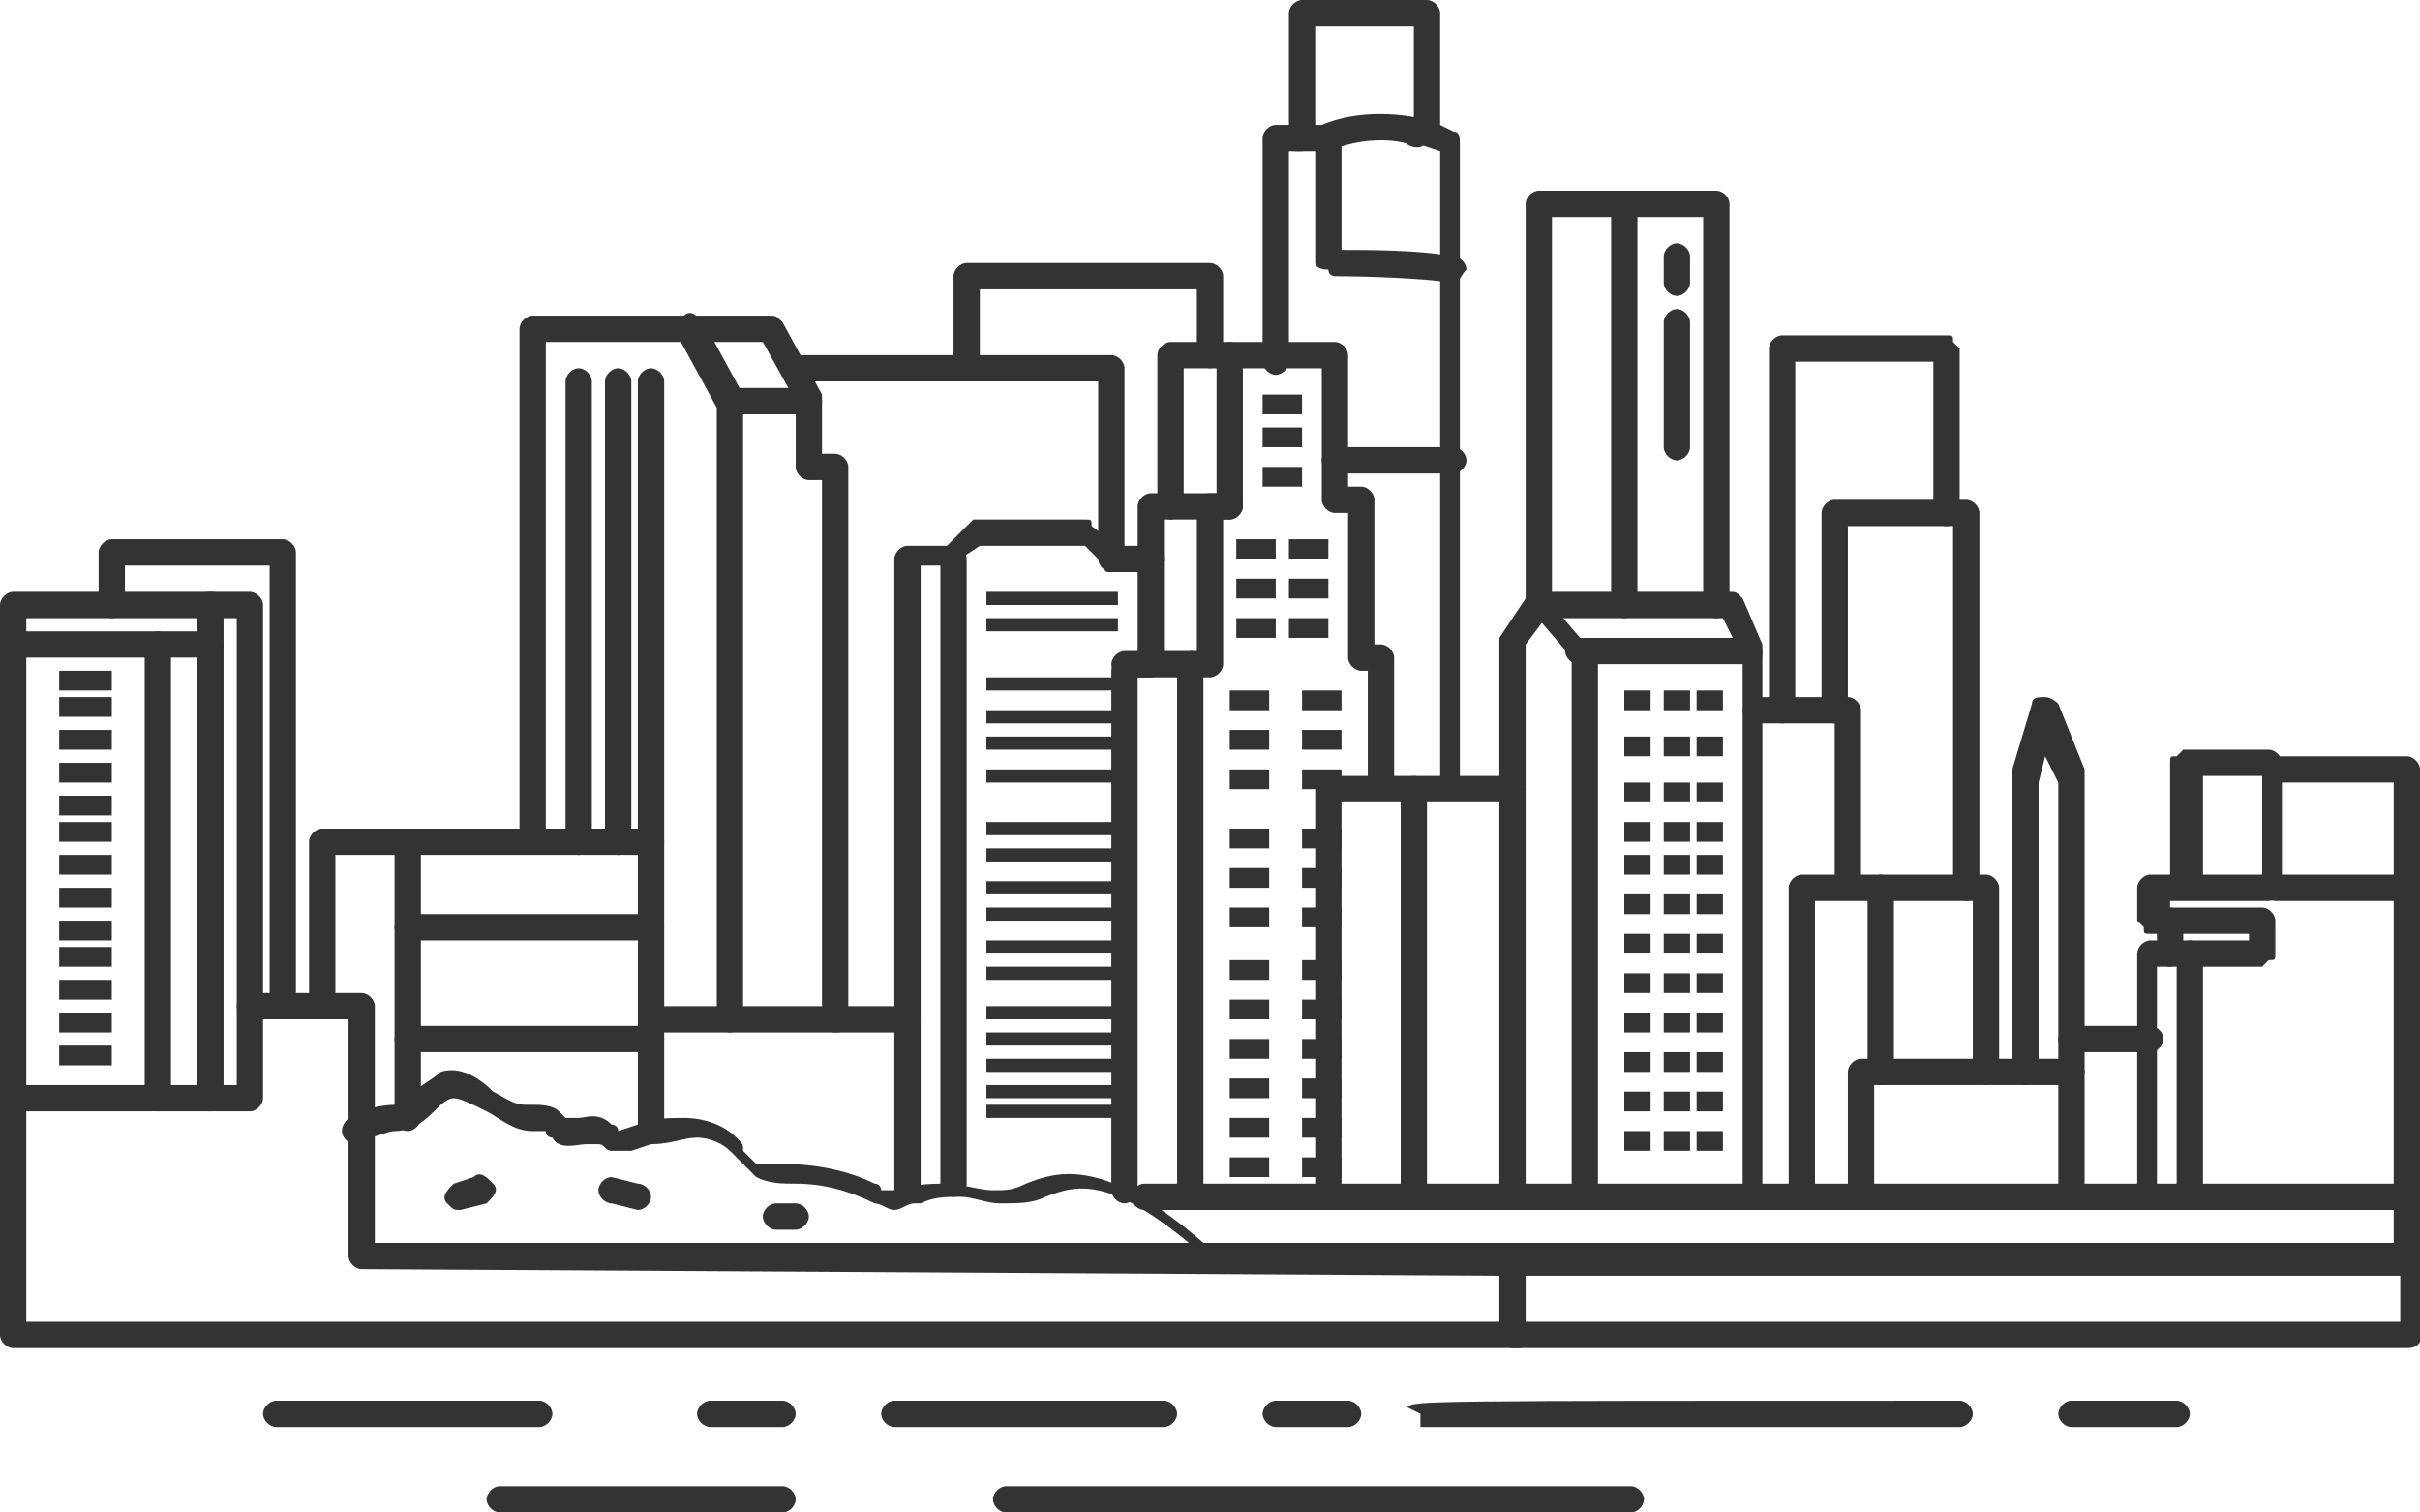 <?xml version="1.0" encoding="UTF-8"?> <!-- Generator: Adobe Illustrator 24.1.2, SVG Export Plug-In . SVG Version: 6.00 Build 0) --> <svg xmlns="http://www.w3.org/2000/svg" xmlns:xlink="http://www.w3.org/1999/xlink" version="1.1" id="Layer_1" x="0px" y="0px" viewBox="0 0 36.8 23" style="enable-background:new 0 0 36.8 23;" xml:space="preserve"> <style type="text/css"> .st0{fill:#333333;} </style> <g id="Icons"> <g> <g> <path class="st0" d="M20.2,18.4h-2.8c-0.1,0-0.2-0.1-0.2-0.2s0.1-0.2,0.2-0.2h2.8c0.1,0,0.2,0.1,0.2,0.2S20.3,18.4,20.2,18.4z"></path> </g> <g> <path class="st0" d="M17.1,18.3c-0.1,0-0.2-0.1-0.2-0.2v-7.9c0-0.1,0.1-0.2,0.2-0.2h0.2V7.7c0-0.1,0.1-0.2,0.2-0.2h0.1V5.4 c0-0.1,0.1-0.2,0.2-0.2h2.5c0.1,0,0.2,0.1,0.2,0.2v2h0.2c0.1,0,0.2,0.1,0.2,0.2v2.2H21c0.1,0,0.2,0.1,0.2,0.2v1.8 c0,0.1-0.1,0.2-0.2,0.2s-0.2-0.1-0.2-0.2v-1.6h-0.1c-0.1,0-0.2-0.1-0.2-0.2V7.8h-0.2c-0.1,0-0.2-0.1-0.2-0.2v-2H18v2.1 c0,0.1-0.1,0.2-0.2,0.2h-0.1v2.2c0,0.1-0.1,0.2-0.2,0.2h-0.2v7.7C17.3,18.2,17.2,18.3,17.1,18.3z"></path> </g> <g> <path class="st0" d="M23,18.4h-2.8c-0.1,0-0.2-0.1-0.2-0.2V12c0-0.1,0.1-0.2,0.2-0.2H23c0.1,0,0.2,0.1,0.2,0.2v6.2 C23.2,18.3,23.1,18.4,23,18.4z M20.4,18h2.4v-5.8h-2.4V18z"></path> </g> <g> <path class="st0" d="M26.7,18.4H23c-0.1,0-0.2-0.1-0.2-0.2S22.9,18,23,18h3.5l0-8l-0.3-0.6h-2.7l-0.3,0.4V12 c0,0.1-0.1,0.2-0.2,0.2s-0.2-0.1-0.2-0.2V9.8c0,0,0-0.1,0-0.1l0.4-0.6C23.3,9,23.3,9,23.4,9h2.9c0.1,0,0.1,0,0.2,0.1l0.3,0.7 c0,0,0,0.1,0,0.1l0,8.3c0,0.1,0,0.1-0.1,0.1C26.8,18.4,26.7,18.4,26.7,18.4z"></path> </g> <g> <path class="st0" d="M22.1,12.1c-0.1,0-0.2-0.1-0.2-0.2V2.3l-0.3-0.1c-0.1,0-0.1-0.1-0.1-0.2V0.4h-1.5v1.7c0,0.1-0.1,0.2-0.2,0.2 h-0.2v3.2c0,0.1-0.1,0.2-0.2,0.2c-0.1,0-0.2-0.1-0.2-0.2V2.1c0-0.1,0.1-0.2,0.2-0.2h0.2V0.2c0-0.1,0.1-0.2,0.2-0.2h1.9 c0.1,0,0.2,0.1,0.2,0.2v1.7L22.1,2c0.1,0,0.1,0.1,0.1,0.2v9.7C22.3,12,22.2,12.1,22.1,12.1z"></path> </g> <g> <path class="st0" d="M13.8,18.3c-0.1,0-0.2-0.1-0.2-0.2V8.5c0-0.1,0.1-0.2,0.2-0.2h0.6L14.7,8c0,0,0.1-0.1,0.1-0.1h1.7 c0.1,0,0.1,0,0.1,0.1L17,8.3h0.5c0.1,0,0.2,0.1,0.2,0.2s-0.1,0.2-0.2,0.2h-0.6c-0.1,0-0.1,0-0.1-0.1l-0.3-0.3h-1.6l-0.3,0.2 c0,0-0.1,0.1-0.1,0.1H14v9.4C14,18.2,13.9,18.3,13.8,18.3z"></path> </g> <g> <path class="st0" d="M9.9,17.3c-0.1,0-0.2-0.1-0.2-0.2V13H5.1v2.1c0,0.1-0.1,0.2-0.2,0.2s-0.2-0.1-0.2-0.2v-2.3 c0-0.1,0.1-0.2,0.2-0.2h5c0.1,0,0.2,0.1,0.2,0.2v4.4C10.1,17.2,10,17.3,9.9,17.3z"></path> </g> <g> <path class="st0" d="M12.7,15.7c-0.1,0-0.2-0.1-0.2-0.2V7.3h-0.2c-0.1,0-0.2-0.1-0.2-0.2v-1l-0.5-0.9H8.3v7.5 c0,0.1-0.1,0.2-0.2,0.2s-0.2-0.1-0.2-0.2V5c0-0.1,0.1-0.2,0.2-0.2h3.6c0.1,0,0.1,0,0.2,0.1L12.5,6c0,0,0,0.1,0,0.1v0.8h0.2 c0.1,0,0.2,0.1,0.2,0.2v8.4C12.9,15.6,12.9,15.7,12.7,15.7z"></path> </g> <g> <path class="st0" d="M16.9,8.7c-0.1,0-0.2-0.1-0.2-0.2V5.8h-4.6c-0.1,0-0.2-0.1-0.2-0.2s0.1-0.2,0.2-0.2h4.8 c0.1,0,0.2,0.1,0.2,0.2v2.9C17.1,8.6,17,8.7,16.9,8.7z"></path> </g> <g> <path class="st0" d="M14.7,5.8c-0.1,0-0.2-0.1-0.2-0.2V4.2c0-0.1,0.1-0.2,0.2-0.2h3.7c0.1,0,0.2,0.1,0.2,0.2v1.2 c0,0.1-0.1,0.2-0.2,0.2s-0.2-0.1-0.2-0.2v-1h-3.3v1.2C14.9,5.7,14.8,5.8,14.7,5.8z"></path> </g> <g> <path class="st0" d="M24.1,18.4c-0.1,0-0.2-0.1-0.2-0.2V10l-0.6-0.7c0,0-0.1-0.1-0.1-0.1V3.1c0-0.1,0.1-0.2,0.2-0.2h2.7 c0.1,0,0.2,0.1,0.2,0.2v6.1c0,0.1-0.1,0.2-0.2,0.2s-0.2-0.1-0.2-0.2V3.3h-2.3v5.9l0.6,0.7c0,0,0.1,0.1,0.1,0.1v8.3 C24.3,18.3,24.2,18.4,24.1,18.4z"></path> </g> <g> <path class="st0" d="M28.1,13.5c-0.1,0-0.2-0.1-0.2-0.2V11h-1.2c-0.1,0-0.2-0.1-0.2-0.2s0.1-0.2,0.2-0.2h1.4 c0.1,0,0.2,0.1,0.2,0.2v2.5C28.3,13.4,28.2,13.5,28.1,13.5z"></path> </g> <g> <path class="st0" d="M27.4,18.4c-0.1,0-0.2-0.1-0.2-0.2v-4.7c0-0.1,0.1-0.2,0.2-0.2h2.8c0.1,0,0.2,0.1,0.2,0.2v2.8 c0,0.1-0.1,0.2-0.2,0.2S30,16.4,30,16.3v-2.6h-2.4v4.5C27.6,18.3,27.5,18.4,27.4,18.4z"></path> </g> <g> <path class="st0" d="M29.9,13.7c-0.1,0-0.2-0.1-0.2-0.2V8h-1.6v2.8c0,0.1-0.1,0.2-0.2,0.2s-0.2-0.1-0.2-0.2v-3 c0-0.1,0.1-0.2,0.2-0.2h2c0.1,0,0.2,0.1,0.2,0.2v5.7C30.1,13.6,30,13.7,29.9,13.7z"></path> </g> <g> <path class="st0" d="M27.1,11c-0.1,0-0.2-0.1-0.2-0.2V5.3c0-0.1,0.1-0.2,0.2-0.2l2.5,0h0c0.1,0,0.1,0,0.1,0.1 c0,0,0.1,0.1,0.1,0.1v2.5c0,0.1-0.1,0.2-0.2,0.2s-0.2-0.1-0.2-0.2V5.5l-2.1,0v5.3C27.3,10.9,27.2,11,27.1,11z"></path> </g> <g> <path class="st0" d="M31.5,18.4c-0.1,0-0.2-0.1-0.2-0.2v-1.7h-2.8v1.7c0,0.1-0.1,0.2-0.2,0.2s-0.2-0.1-0.2-0.2v-1.9 c0-0.1,0.1-0.2,0.2-0.2h3.2c0.1,0,0.2,0.1,0.2,0.2v1.9C31.7,18.3,31.6,18.4,31.5,18.4z"></path> </g> <g> <path class="st0" d="M31.5,16.5c-0.1,0-0.2-0.1-0.2-0.2v-4.4l-0.2-0.4L31,11.9v4.4c0,0.1-0.1,0.2-0.2,0.2s-0.2-0.1-0.2-0.2v-4.5 c0,0,0,0,0-0.1l0.3-1c0-0.1,0.1-0.1,0.2-0.1c0,0,0,0,0,0c0.1,0,0.2,0.1,0.2,0.1l0.4,1c0,0,0,0,0,0.1v4.5 C31.7,16.4,31.6,16.5,31.5,16.5z"></path> </g> <g> <path class="st0" d="M32.7,16h-1.2c-0.1,0-0.2-0.1-0.2-0.2s0.1-0.2,0.2-0.2h1.2c0.1,0,0.2,0.1,0.2,0.2S32.8,16,32.7,16z"></path> </g> <g> <path class="st0" d="M32.7,18.4c-0.1,0-0.2-0.1-0.2-0.2v-3.7c0-0.1,0.1-0.2,0.2-0.2h1.5l0-0.1h-1.5c-0.1,0-0.1,0-0.1-0.1 c0,0-0.1-0.1-0.1-0.1l0-0.5c0-0.1,0.1-0.2,0.2-0.2h0.3l0-1.7c0-0.1,0-0.1,0.1-0.1c0,0,0.1-0.1,0.1-0.1h1.3c0.1,0,0.2,0.1,0.2,0.2 v1.9c0,0.1-0.1,0.2-0.2,0.2H33l0,0.1h1.4c0.1,0,0.2,0.1,0.2,0.2l0,0.5c0,0.1,0,0.1-0.1,0.1c0,0-0.1,0.1-0.1,0.1h-1.6v3.5 C32.9,18.3,32.8,18.4,32.7,18.4z M33.5,13.3h0.9v-1.5h-0.9L33.5,13.3z"></path> </g> <g> <path class="st0" d="M36.6,19.4c-0.1,0-0.2-0.1-0.2-0.2v-7.3h-1.8c-0.1,0-0.2-0.1-0.2-0.2s0.1-0.2,0.2-0.2h2 c0.1,0,0.2,0.1,0.2,0.2v7.5C36.8,19.3,36.8,19.4,36.6,19.4z"></path> </g> <g> <path class="st0" d="M3.8,16.9H0.2c-0.1,0-0.2-0.1-0.2-0.2V9.2C0,9.1,0.1,9,0.2,9h3.6C3.9,9,4,9.1,4,9.2v7.5 C4,16.8,3.9,16.9,3.8,16.9z M0.4,16.5h3.2V9.4H0.4V16.5z"></path> </g> <g> <path class="st0" d="M4.3,15.5c-0.1,0-0.2-0.1-0.2-0.2V8.6H1.9v0.6c0,0.1-0.1,0.2-0.2,0.2S1.5,9.3,1.5,9.2V8.4 c0-0.1,0.1-0.2,0.2-0.2h2.6c0.1,0,0.2,0.1,0.2,0.2v6.9C4.5,15.4,4.4,15.5,4.3,15.5z"></path> </g> <g> <path class="st0" d="M36.6,20.5H23c-0.1,0-0.2-0.1-0.2-0.2v-0.9L5.5,19.3c-0.1,0-0.2-0.1-0.2-0.2v-3.6H3.8 c-0.1,0-0.2-0.1-0.2-0.2s0.1-0.2,0.2-0.2h1.7c0.1,0,0.2,0.1,0.2,0.2v3.6L23,18.9h0c0,0,0,0,0,0l3.7,0h10c0.1,0,0.2,0.1,0.2,0.2 v1.1C36.8,20.4,36.8,20.5,36.6,20.5z M23.2,20.1h13.3v-0.7l-13.3,0V20.1z"></path> </g> <g> <path class="st0" d="M23.1,20.5H0.2c-0.1,0-0.2-0.1-0.2-0.2v-3.6c0-0.1,0.1-0.2,0.2-0.2s0.2,0.1,0.2,0.2v3.4h22.7 c0.1,0,0.2,0.1,0.2,0.2S23.2,20.5,23.1,20.5z"></path> </g> <g> <path class="st0" d="M18.6,19.3c0,0-0.1,0-0.1,0L18.2,19c-1.3-1.1-1.8-1-2.3-0.8c-0.2,0.1-0.4,0.1-0.7,0.1 c-0.2,0-0.4-0.1-0.6-0.1c-0.2,0-0.4,0-0.6,0.1l-0.1,0c-0.1,0-0.2,0.1-0.3,0.1c-0.1,0-0.2-0.1-0.3-0.1c-0.4-0.2-0.8-0.3-1.2-0.3 c-0.2,0-0.4,0-0.6-0.1c-0.1-0.1-0.2-0.2-0.3-0.3c0,0-0.1-0.1-0.1-0.1c-0.1-0.1-0.3-0.2-0.5-0.2c-0.2,0-0.4,0.1-0.7,0.1l-0.3,0.1 c-0.1,0-0.2,0-0.3,0c-0.1,0-0.1-0.1-0.2-0.1c0,0-0.2,0-0.2,0c-0.1,0-0.4,0.1-0.5-0.1c0,0-0.1,0-0.1-0.1c0,0-0.1,0-0.1,0 c0,0-0.1,0-0.1,0c-0.3,0-0.5-0.2-0.7-0.3c-0.2-0.1-0.4-0.2-0.5-0.2c-0.1,0-0.2,0.1-0.3,0.2c-0.1,0.1-0.3,0.3-0.6,0.3 c-0.1,0-0.3,0.1-0.4,0.1c0,0.1-0.1,0.1-0.2,0.1c-0.1,0-0.2-0.1-0.2-0.2c0-0.3,0.6-0.4,0.8-0.4c0.1,0,0.2-0.1,0.3-0.2 c0.1-0.1,0.3-0.2,0.4-0.3c0.3-0.1,0.6,0.1,0.8,0.3c0.2,0.1,0.3,0.2,0.5,0.2c0,0,0.1,0,0.1,0c0.1,0,0.3,0,0.4,0.1 c0,0,0.1,0.1,0.1,0.1c0,0,0.2,0,0.2,0c0.1,0,0.3-0.1,0.5,0.1c0,0,0.1,0,0.1,0.1l0.3-0.1c0.2-0.1,0.5-0.1,0.7-0.1c0,0,0,0,0,0 c0.3,0,0.6,0.1,0.8,0.3c0.1,0.1,0.1,0.1,0.1,0.2c0.1,0.1,0.1,0.1,0.2,0.2c0.1,0,0.2,0,0.3,0c0,0,0.1,0,0.1,0c0.5,0,1,0.1,1.4,0.3 c0.1,0,0.1,0.1,0.1,0.1c0,0,0,0,0,0c0,0,0.1,0,0.1,0l0.1,0c0.3-0.1,0.6-0.1,0.8-0.1c0.2,0,0.5,0.1,0.7,0.1c0.2,0,0.3,0,0.5-0.1 c0.5-0.2,1.2-0.4,2.7,0.9l0.3,0.2c0.1,0.1,0.1,0.2,0,0.3C18.7,19.3,18.7,19.3,18.6,19.3z M5.7,17.2C5.7,17.2,5.7,17.2,5.7,17.2 C5.7,17.2,5.7,17.2,5.7,17.2z"></path> </g> <g> <path class="st0" d="M13.8,15.7H9.9c-0.1,0-0.2-0.1-0.2-0.2s0.1-0.2,0.2-0.2h3.9c0.1,0,0.2,0.1,0.2,0.2S13.9,15.7,13.8,15.7z"></path> </g> <g> <path class="st0" d="M11.1,15.7c-0.1,0-0.2-0.1-0.2-0.2V6.2l-0.6-1.1c-0.1-0.1,0-0.2,0.1-0.3c0.1-0.1,0.2,0,0.3,0.1L11.3,6 c0,0,0,0.1,0,0.1v9.4C11.3,15.6,11.2,15.7,11.1,15.7z"></path> </g> <g> <path class="st0" d="M14.5,18.2c-0.1,0-0.2-0.1-0.2-0.2V8.5c0-0.1,0.1-0.2,0.2-0.2s0.2,0.1,0.2,0.2V18 C14.7,18.1,14.6,18.2,14.5,18.2z"></path> </g> <g> <path class="st0" d="M18.1,18.4c-0.1,0-0.2-0.1-0.2-0.2l0-8.1c0-0.1,0-0.1,0.1-0.1c0,0,0.1-0.1,0.1-0.1h0.1l0-2.2 c0-0.1,0.1-0.2,0.2-0.2h0.1l0-2.1c0-0.1,0.1-0.2,0.2-0.2c0,0,0,0,0,0c0.1,0,0.2,0.1,0.2,0.2l0,2.3c0,0.1-0.1,0.2-0.2,0.2h-0.1 l0,2.2c0,0.1-0.1,0.2-0.2,0.2h-0.1l0,7.9C18.3,18.3,18.2,18.4,18.1,18.4C18.1,18.4,18.1,18.4,18.1,18.4z"></path> </g> <g> <path class="st0" d="M18.1,10.3h-1c-0.1,0-0.2-0.1-0.2-0.2s0.1-0.2,0.2-0.2h1c0.1,0,0.2,0.1,0.2,0.2S18.2,10.3,18.1,10.3z"></path> </g> <g> <path class="st0" d="M18.7,7.9h-0.9c-0.1,0-0.2-0.1-0.2-0.2s0.1-0.2,0.2-0.2h0.9c0.1,0,0.2,0.1,0.2,0.2S18.8,7.9,18.7,7.9z"></path> </g> <g> <path class="st0" d="M2.4,16.9c-0.1,0-0.2-0.1-0.2-0.2V9.8c0-0.1,0.1-0.2,0.2-0.2h0.8c0.1,0,0.2,0.1,0.2,0.2S3.3,10,3.2,10H2.6 v6.7C2.6,16.8,2.5,16.9,2.4,16.9z"></path> </g> <g> <path class="st0" d="M3.2,16.9C3,16.9,3,16.8,3,16.7V9.2C3,9.1,3,9,3.2,9s0.2,0.1,0.2,0.2v7.5C3.4,16.8,3.3,16.9,3.2,16.9z"></path> </g> <g> <path class="st0" d="M2.4,10H0.2C0.1,10,0,9.9,0,9.8s0.1-0.2,0.2-0.2h2.2c0.1,0,0.2,0.1,0.2,0.2S2.5,10,2.4,10z"></path> </g> <g> <path class="st0" d="M11.1,6.3c-0.1,0-0.2-0.1-0.2-0.2c0-0.1,0.1-0.2,0.2-0.2l1.2,0c0,0,0,0,0,0c0.1,0,0.2,0.1,0.2,0.2 c0,0.1-0.1,0.2-0.2,0.2L11.1,6.3C11.1,6.3,11.1,6.3,11.1,6.3z"></path> </g> <g> <path class="st0" d="M26.6,10.1h-2.6c-0.1,0-0.2-0.1-0.2-0.2s0.1-0.2,0.2-0.2h2.6c0.1,0,0.2,0.1,0.2,0.2S26.8,10.1,26.6,10.1z"></path> </g> <g> <path class="st0" d="M33.3,18.3c-0.1,0-0.2-0.1-0.2-0.2v-3.6c0-0.1,0.1-0.2,0.2-0.2s0.2,0.1,0.2,0.2v3.6 C33.5,18.2,33.4,18.3,33.3,18.3z"></path> </g> <g> <rect x="15" y="9" class="st0" width="2" height="0.2"></rect> </g> <g> <rect x="15" y="9.4" class="st0" width="2" height="0.2"></rect> </g> <g> <rect x="15" y="10.3" class="st0" width="2" height="0.2"></rect> </g> <g> <rect x="15" y="10.8" class="st0" width="2" height="0.2"></rect> </g> <g> <rect x="15" y="11.2" class="st0" width="2" height="0.2"></rect> </g> <g> <rect x="15" y="11.7" class="st0" width="2" height="0.2"></rect> </g> <g> <rect x="15" y="12.5" class="st0" width="2" height="0.2"></rect> </g> <g> <rect x="15" y="12.9" class="st0" width="2" height="0.2"></rect> </g> <g> <rect x="15" y="13.4" class="st0" width="2" height="0.2"></rect> </g> <g> <rect x="15" y="13.8" class="st0" width="2" height="0.2"></rect> </g> <g> <rect x="15" y="14.3" class="st0" width="2" height="0.2"></rect> </g> <g> <rect x="15" y="14.7" class="st0" width="2" height="0.2"></rect> </g> <g> <rect x="15" y="15.3" class="st0" width="2" height="0.2"></rect> </g> <g> <rect x="15" y="15.7" class="st0" width="2" height="0.2"></rect> </g> <g> <rect x="15" y="16.1" class="st0" width="2" height="0.2"></rect> </g> <g> <rect x="15" y="16.5" class="st0" width="2" height="0.2"></rect> </g> <g> <rect x="15" y="16.8" class="st0" width="2" height="0.2"></rect> </g> <g> <path class="st0" d="M22.1,4.3C22.1,4.3,22,4.3,22.1,4.3c-0.7-0.1-1.8-0.1-1.8-0.1c0,0-0.1,0-0.1-0.1C20,4.1,20,4,20,4V2.3h-0.3 c-0.1,0-0.2-0.1-0.2-0.2s0.1-0.2,0.2-0.2h0.5c0.1,0,0.2,0.1,0.2,0.2v1.7c0.4,0,1.2,0,1.7,0.1c0.1,0,0.2,0.1,0.2,0.2 C22.2,4.2,22.2,4.3,22.1,4.3z"></path> </g> <g> <path class="st0" d="M20.2,2.3c-0.1,0-0.1,0-0.2-0.1c0-0.1,0-0.2,0.1-0.3c0.7-0.3,1.5-0.1,1.5-0.1c0.1,0,0.2,0.1,0.1,0.3 c0,0.1-0.1,0.2-0.3,0.1C21.5,2.2,20.9,2,20.2,2.3C20.3,2.3,20.2,2.3,20.2,2.3z"></path> </g> <g> <path class="st0" d="M22.1,7.2h-1.8c-0.1,0-0.2-0.1-0.2-0.2s0.1-0.2,0.2-0.2h1.8c0.1,0,0.2,0.1,0.2,0.2S22.2,7.2,22.1,7.2z"></path> </g> <g> <path class="st0" d="M24.7,9.4c-0.1,0-0.2-0.1-0.2-0.2V3.1c0-0.1,0.1-0.2,0.2-0.2s0.2,0.1,0.2,0.2v6.1 C24.9,9.3,24.8,9.4,24.7,9.4z"></path> </g> <g> <path class="st0" d="M28.6,16.5c-0.1,0-0.2-0.1-0.2-0.2v-2.8c0-0.1,0.1-0.2,0.2-0.2s0.2,0.1,0.2,0.2v2.8 C28.8,16.4,28.8,16.5,28.6,16.5z"></path> </g> <g> <path class="st0" d="M33,14.7c-0.1,0-0.2-0.1-0.2-0.2V14c0-0.1,0.1-0.2,0.2-0.2s0.2,0.1,0.2,0.2v0.5C33.2,14.6,33.1,14.7,33,14.7 z"></path> </g> <g> <path class="st0" d="M36.6,13.7h-2c-0.1,0-0.2-0.1-0.2-0.2s0.1-0.2,0.2-0.2h2c0.1,0,0.2,0.1,0.2,0.2S36.8,13.7,36.6,13.7z"></path> </g> <g> <path class="st0" d="M21.5,18.4c-0.1,0-0.2-0.1-0.2-0.2V12c0-0.1,0.1-0.2,0.2-0.2s0.2,0.1,0.2,0.2v6.2 C21.7,18.3,21.6,18.4,21.5,18.4z"></path> </g> <g> <path class="st0" d="M8.8,13c-0.1,0-0.2-0.1-0.2-0.2v-7c0-0.1,0.1-0.2,0.2-0.2S9,5.7,9,5.8v7C9,12.9,8.9,13,8.8,13z"></path> </g> <g> <path class="st0" d="M9.4,13c-0.1,0-0.2-0.1-0.2-0.2v-7c0-0.1,0.1-0.2,0.2-0.2s0.2,0.1,0.2,0.2v7C9.6,12.9,9.5,13,9.4,13z"></path> </g> <g> <path class="st0" d="M9.9,13c-0.1,0-0.2-0.1-0.2-0.2v-7c0-0.1,0.1-0.2,0.2-0.2s0.2,0.1,0.2,0.2v7C10.1,12.9,10,13,9.9,13z"></path> </g> <g> <path class="st0" d="M6.2,17.2C6.1,17.2,6,17.1,6,17v-4.2c0-0.1,0.1-0.2,0.2-0.2s0.2,0.1,0.2,0.2V17C6.4,17.1,6.3,17.2,6.2,17.2z "></path> </g> <g> <g> <rect x="19.2" y="6" class="st0" width="0.6" height="0.3"></rect> </g> <g> <rect x="19.2" y="6.5" class="st0" width="0.6" height="0.3"></rect> </g> <g> <rect x="19.2" y="7.1" class="st0" width="0.6" height="0.3"></rect> </g> </g> <g> <g> <rect x="18.8" y="8.2" class="st0" width="0.6" height="0.3"></rect> </g> <g> <rect x="18.8" y="8.8" class="st0" width="0.6" height="0.3"></rect> </g> <g> <rect x="18.8" y="9.4" class="st0" width="0.6" height="0.3"></rect> </g> </g> <g> <g> <rect x="19.6" y="8.2" class="st0" width="0.6" height="0.3"></rect> </g> <g> <rect x="19.6" y="8.8" class="st0" width="0.6" height="0.3"></rect> </g> <g> <rect x="19.6" y="9.4" class="st0" width="0.6" height="0.3"></rect> </g> </g> <g> <g> <rect x="18.7" y="10.5" class="st0" width="0.6" height="0.3"></rect> </g> <g> <rect x="18.7" y="11.1" class="st0" width="0.6" height="0.3"></rect> </g> <g> <rect x="18.7" y="11.7" class="st0" width="0.6" height="0.3"></rect> </g> </g> <g> <g> <rect x="18.7" y="12.6" class="st0" width="0.6" height="0.3"></rect> </g> <g> <rect x="18.7" y="13.2" class="st0" width="0.6" height="0.3"></rect> </g> <g> <rect x="18.7" y="13.8" class="st0" width="0.6" height="0.3"></rect> </g> </g> <g> <g> <rect x="18.7" y="14.6" class="st0" width="0.6" height="0.3"></rect> </g> <g> <rect x="18.7" y="15.2" class="st0" width="0.6" height="0.3"></rect> </g> <g> <rect x="18.7" y="15.8" class="st0" width="0.6" height="0.3"></rect> </g> </g> <g> <g> <rect x="18.7" y="16.4" class="st0" width="0.6" height="0.3"></rect> </g> <g> <rect x="18.7" y="17" class="st0" width="0.6" height="0.3"></rect> </g> <g> <rect x="18.7" y="17.6" class="st0" width="0.6" height="0.3"></rect> </g> </g> <g> <g> <rect x="19.8" y="12.6" class="st0" width="0.6" height="0.3"></rect> </g> <g> <rect x="19.8" y="13.2" class="st0" width="0.6" height="0.3"></rect> </g> <g> <rect x="19.8" y="13.8" class="st0" width="0.6" height="0.3"></rect> </g> </g> <g> <g> <rect x="19.8" y="14.6" class="st0" width="0.6" height="0.3"></rect> </g> <g> <rect x="19.8" y="15.2" class="st0" width="0.6" height="0.3"></rect> </g> <g> <rect x="19.8" y="15.8" class="st0" width="0.6" height="0.3"></rect> </g> </g> <g> <g> <rect x="19.8" y="16.4" class="st0" width="0.6" height="0.3"></rect> </g> <g> <rect x="19.8" y="17" class="st0" width="0.6" height="0.3"></rect> </g> <g> <rect x="19.8" y="17.6" class="st0" width="0.6" height="0.3"></rect> </g> </g> <g> <g> <rect x="19.8" y="10.5" class="st0" width="0.6" height="0.3"></rect> </g> <g> <rect x="19.8" y="11.1" class="st0" width="0.6" height="0.3"></rect> </g> <g> <rect x="19.8" y="11.7" class="st0" width="0.6" height="0.3"></rect> </g> </g> <g> <rect x="24.7" y="10.5" class="st0" width="0.4" height="0.3"></rect> </g> <g> <rect x="25.3" y="10.5" class="st0" width="0.4" height="0.3"></rect> </g> <g> <rect x="25.8" y="10.5" class="st0" width="0.4" height="0.3"></rect> </g> <g> <rect x="24.7" y="11.2" class="st0" width="0.4" height="0.3"></rect> </g> <g> <rect x="25.3" y="11.2" class="st0" width="0.4" height="0.3"></rect> </g> <g> <rect x="25.8" y="11.2" class="st0" width="0.4" height="0.3"></rect> </g> <g> <rect x="24.7" y="11.9" class="st0" width="0.4" height="0.3"></rect> </g> <g> <rect x="25.3" y="11.9" class="st0" width="0.4" height="0.3"></rect> </g> <g> <rect x="25.8" y="11.9" class="st0" width="0.4" height="0.3"></rect> </g> <g> <rect x="24.7" y="12.5" class="st0" width="0.4" height="0.3"></rect> </g> <g> <rect x="25.3" y="12.5" class="st0" width="0.4" height="0.3"></rect> </g> <g> <rect x="25.8" y="12.5" class="st0" width="0.4" height="0.3"></rect> </g> <g> <rect x="24.7" y="13" class="st0" width="0.4" height="0.3"></rect> </g> <g> <rect x="25.3" y="13" class="st0" width="0.4" height="0.3"></rect> </g> <g> <rect x="25.8" y="13" class="st0" width="0.4" height="0.3"></rect> </g> <g> <rect x="24.7" y="13.6" class="st0" width="0.4" height="0.3"></rect> </g> <g> <rect x="25.3" y="13.6" class="st0" width="0.4" height="0.3"></rect> </g> <g> <rect x="25.8" y="13.6" class="st0" width="0.4" height="0.3"></rect> </g> <g> <rect x="24.7" y="14.2" class="st0" width="0.4" height="0.3"></rect> </g> <g> <rect x="25.3" y="14.2" class="st0" width="0.4" height="0.3"></rect> </g> <g> <rect x="25.8" y="14.2" class="st0" width="0.4" height="0.3"></rect> </g> <g> <rect x="24.7" y="14.8" class="st0" width="0.4" height="0.3"></rect> </g> <g> <rect x="25.3" y="14.8" class="st0" width="0.4" height="0.3"></rect> </g> <g> <rect x="25.8" y="14.8" class="st0" width="0.4" height="0.3"></rect> </g> <g> <rect x="24.7" y="15.4" class="st0" width="0.4" height="0.3"></rect> </g> <g> <rect x="25.3" y="15.4" class="st0" width="0.4" height="0.3"></rect> </g> <g> <rect x="25.8" y="15.4" class="st0" width="0.4" height="0.3"></rect> </g> <g> <rect x="24.7" y="16" class="st0" width="0.4" height="0.3"></rect> </g> <g> <rect x="25.3" y="16" class="st0" width="0.4" height="0.3"></rect> </g> <g> <rect x="25.8" y="16" class="st0" width="0.4" height="0.3"></rect> </g> <g> <rect x="24.7" y="16.6" class="st0" width="0.4" height="0.3"></rect> </g> <g> <rect x="25.3" y="16.6" class="st0" width="0.4" height="0.3"></rect> </g> <g> <rect x="25.8" y="16.6" class="st0" width="0.4" height="0.3"></rect> </g> <g> <rect x="24.7" y="17.2" class="st0" width="0.4" height="0.3"></rect> </g> <g> <rect x="25.3" y="17.2" class="st0" width="0.4" height="0.3"></rect> </g> <g> <rect x="25.8" y="17.2" class="st0" width="0.4" height="0.3"></rect> </g> <g> <path class="st0" d="M9.9,14.3H6.2c-0.1,0-0.2-0.1-0.2-0.2s0.1-0.2,0.2-0.2h3.7c0.1,0,0.2,0.1,0.2,0.2S10,14.3,9.9,14.3z"></path> </g> <g> <path class="st0" d="M9.9,16H6.2C6.1,16,6,15.9,6,15.8s0.1-0.2,0.2-0.2h3.7c0.1,0,0.2,0.1,0.2,0.2S10,16,9.9,16z"></path> </g> <g> <rect x="0.9" y="10.2" class="st0" width="0.8" height="0.3"></rect> </g> <g> <rect x="0.9" y="10.6" class="st0" width="0.8" height="0.3"></rect> </g> <g> <rect x="0.9" y="11.1" class="st0" width="0.8" height="0.3"></rect> </g> <g> <rect x="0.9" y="11.6" class="st0" width="0.8" height="0.3"></rect> </g> <g> <rect x="0.9" y="12.1" class="st0" width="0.8" height="0.3"></rect> </g> <g> <rect x="0.9" y="12.5" class="st0" width="0.8" height="0.3"></rect> </g> <g> <rect x="0.9" y="13" class="st0" width="0.8" height="0.3"></rect> </g> <g> <rect x="0.9" y="13.5" class="st0" width="0.8" height="0.3"></rect> </g> <g> <rect x="0.9" y="14" class="st0" width="0.8" height="0.3"></rect> </g> <g> <rect x="0.9" y="14.4" class="st0" width="0.8" height="0.3"></rect> </g> <g> <rect x="0.9" y="14.9" class="st0" width="0.8" height="0.3"></rect> </g> <g> <rect x="0.9" y="15.4" class="st0" width="0.8" height="0.3"></rect> </g> <g> <rect x="0.9" y="15.9" class="st0" width="0.8" height="0.3"></rect> </g> <g> <path class="st0" d="M25.5,7c-0.1,0-0.2-0.1-0.2-0.2V4.9c0-0.1,0.1-0.2,0.2-0.2s0.2,0.1,0.2,0.2v1.9C25.7,6.9,25.6,7,25.5,7z"></path> </g> <g> <path class="st0" d="M25.5,4.5c-0.1,0-0.2-0.1-0.2-0.2V3.9c0-0.1,0.1-0.2,0.2-0.2s0.2,0.1,0.2,0.2v0.4 C25.7,4.4,25.6,4.5,25.5,4.5z"></path> </g> <g> <path class="st0" d="M36.6,18.4h-10c-0.1,0-0.2-0.1-0.2-0.2s0.1-0.2,0.2-0.2h10c0.1,0,0.2,0.1,0.2,0.2S36.8,18.4,36.6,18.4z"></path> </g> <g> <path class="st0" d="M7,18.4c-0.1,0-0.1,0-0.2-0.1c-0.1-0.1,0-0.2,0.1-0.3l0.3-0.1c0.1-0.1,0.2,0,0.3,0.1s0,0.2-0.1,0.3L7,18.4 C7,18.4,7,18.4,7,18.4z"></path> </g> <g> <path class="st0" d="M9.7,18.4C9.7,18.4,9.7,18.4,9.7,18.4l-0.4-0.1c-0.1,0-0.2-0.1-0.2-0.2s0.1-0.2,0.2-0.2L9.7,18 c0.1,0,0.2,0.1,0.2,0.2C9.9,18.3,9.8,18.4,9.7,18.4z"></path> </g> <g> <path class="st0" d="M12.1,18.7h-0.3c-0.1,0-0.2-0.1-0.2-0.2s0.1-0.2,0.2-0.2h0.3c0.1,0,0.2,0.1,0.2,0.2S12.2,18.7,12.1,18.7z"></path> </g> <g> <path class="st0" d="M11.9,21.7h-1.1c-0.1,0-0.2-0.1-0.2-0.2s0.1-0.2,0.2-0.2h1.1c0.1,0,0.2,0.1,0.2,0.2S12,21.7,11.9,21.7z"></path> </g> <g> <path class="st0" d="M17.7,21.7h-4.1c-0.1,0-0.2-0.1-0.2-0.2s0.1-0.2,0.2-0.2h4.1c0.1,0,0.2,0.1,0.2,0.2S17.8,21.7,17.7,21.7z"></path> </g> <g> <path class="st0" d="M20.5,21.7h-1.1c-0.1,0-0.2-0.1-0.2-0.2s0.1-0.2,0.2-0.2h1.1c0.1,0,0.2,0.1,0.2,0.2S20.6,21.7,20.5,21.7z"></path> </g> <g> <path class="st0" d="M29.8,21.7L29.8,21.7c-3.2,0-7.9,0-8.2,0l0-0.2l-0.2-0.1c0.1-0.1,0.1-0.1,8.4-0.1c0.1,0,0.2,0.1,0.2,0.2 C30,21.6,29.9,21.7,29.8,21.7z M21.7,21.6L21.7,21.6L21.7,21.6z"></path> </g> <g> <path class="st0" d="M8.2,21.7h-4c-0.1,0-0.2-0.1-0.2-0.2s0.1-0.2,0.2-0.2h4c0.1,0,0.2,0.1,0.2,0.2S8.3,21.7,8.2,21.7z"></path> </g> <g> <path class="st0" d="M11.9,23H7.6c-0.1,0-0.2-0.1-0.2-0.2s0.1-0.2,0.2-0.2h4.3c0.1,0,0.2,0.1,0.2,0.2S12,23,11.9,23z"></path> </g> <g> <path class="st0" d="M33.1,21.7h-1.6c-0.1,0-0.2-0.1-0.2-0.2s0.1-0.2,0.2-0.2h1.6c0.1,0,0.2,0.1,0.2,0.2S33.2,21.7,33.1,21.7z"></path> </g> <g> <path class="st0" d="M24.8,23h-9.5c-0.1,0-0.2-0.1-0.2-0.2s0.1-0.2,0.2-0.2h9.5c0.1,0,0.2,0.1,0.2,0.2S24.9,23,24.8,23z"></path> </g> </g> </g> </svg> 